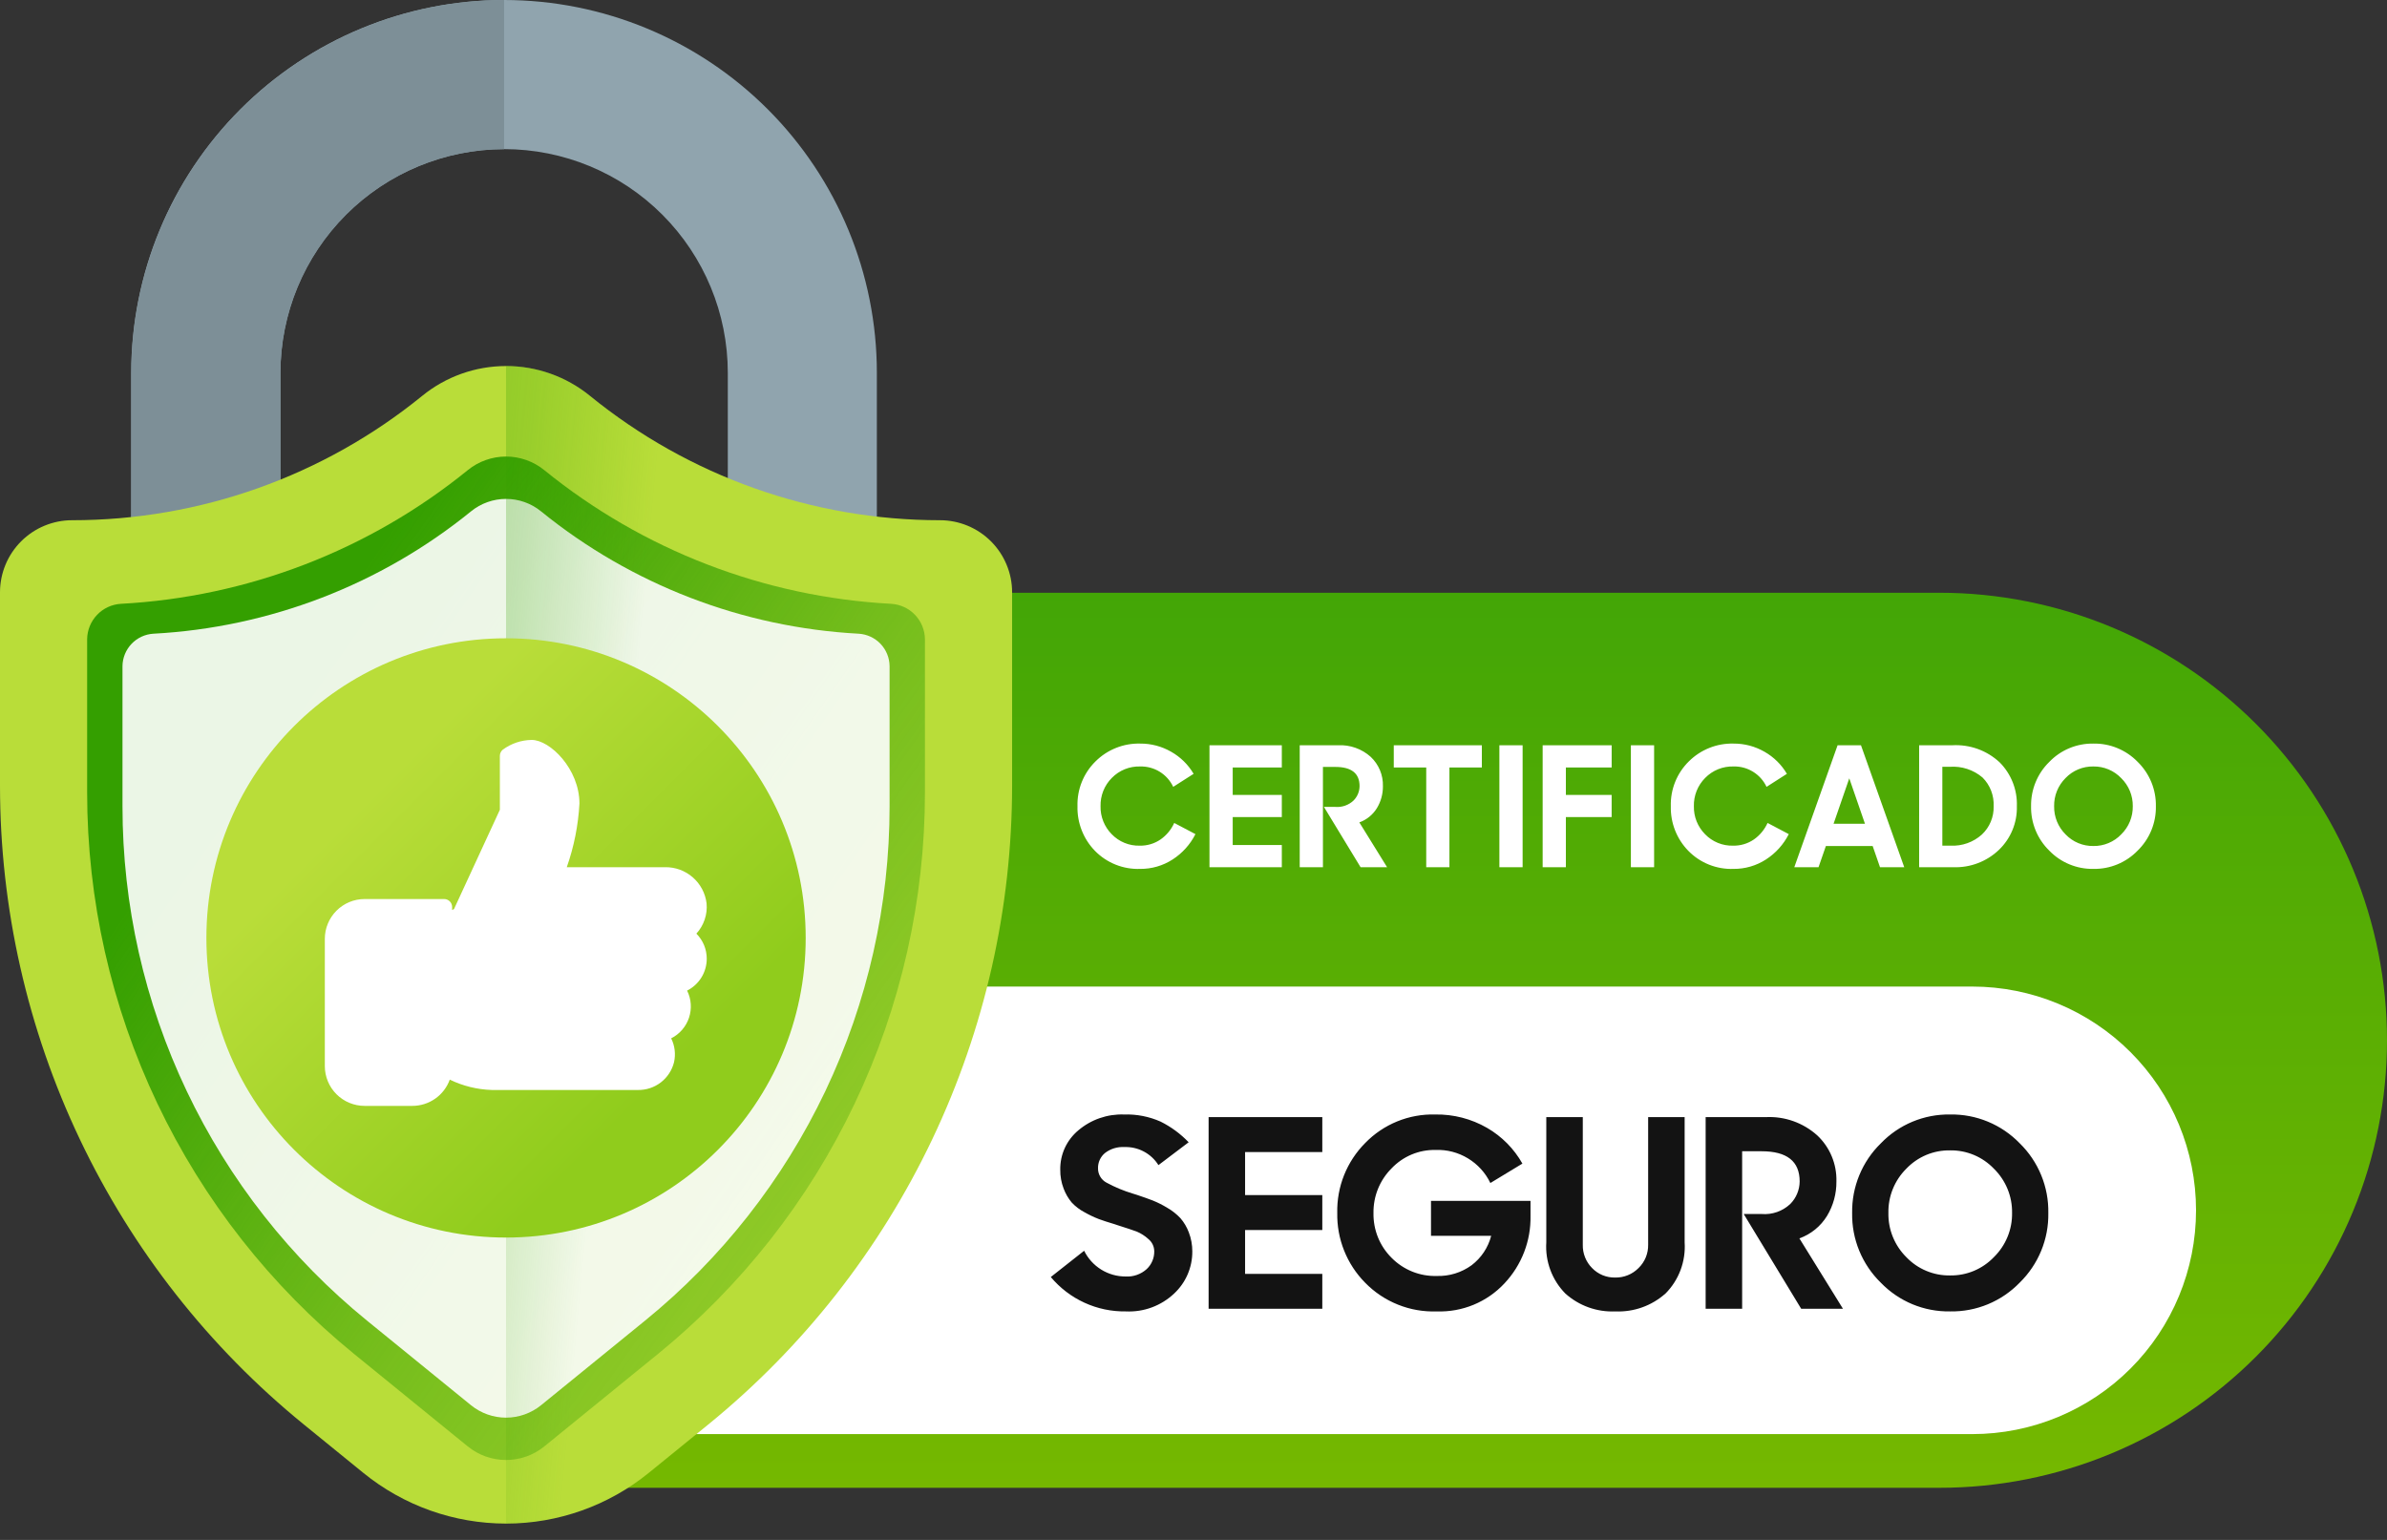 <svg xmlns="http://www.w3.org/2000/svg" width="124" height="80" viewBox="0 0 124 80" fill="none"><rect x="0" y="0" width="124" height="80" fill="#333333" stroke="none"/><path d="M26.04 30.794H100.75C103.803 30.794 106.827 31.395 109.647 32.563C112.468 33.732 115.031 35.444 117.19 37.603C119.349 39.762 121.062 42.325 122.23 45.146C123.399 47.967 124 50.99 124 54.044C124 57.097 123.399 60.12 122.23 62.941C121.062 65.762 119.349 68.325 117.19 70.484C115.031 72.643 112.468 74.355 109.647 75.524C106.827 76.692 103.803 77.293 100.75 77.293H26.04V30.794Z" fill="url(#paint0_linear_107_2019)"></path><path d="M27.9 51.253H102.455C105.538 51.253 108.495 52.478 110.675 54.658C112.856 56.838 114.08 59.795 114.08 62.878C114.08 65.962 112.856 68.918 110.675 71.099C108.495 73.279 105.538 74.503 102.455 74.503H27.9V51.253Z" fill="white"></path><path d="M58.488 68.129C57.746 68.141 57.01 67.987 56.335 67.677C55.66 67.368 55.063 66.912 54.587 66.343L56.319 64.978C56.517 65.381 56.824 65.719 57.205 65.956C57.586 66.192 58.026 66.317 58.474 66.315C58.672 66.327 58.871 66.299 59.058 66.233C59.245 66.168 59.418 66.066 59.566 65.933C59.693 65.815 59.794 65.671 59.862 65.51C59.931 65.35 59.964 65.177 59.961 65.003C59.96 64.88 59.931 64.758 59.877 64.647C59.823 64.536 59.744 64.439 59.647 64.362C59.471 64.201 59.268 64.072 59.047 63.98C58.856 63.909 58.529 63.8 58.065 63.653C58.011 63.632 57.957 63.614 57.901 63.598C57.565 63.498 57.292 63.41 57.083 63.332C56.827 63.233 56.578 63.114 56.339 62.978C56.089 62.847 55.863 62.675 55.671 62.469C55.493 62.255 55.353 62.013 55.255 61.753C55.133 61.436 55.073 61.1 55.078 60.761C55.073 60.372 55.154 59.987 55.317 59.634C55.48 59.282 55.72 58.97 56.019 58.721C56.68 58.161 57.526 57.868 58.392 57.899C59.047 57.878 59.697 58.005 60.295 58.271C60.837 58.542 61.329 58.904 61.748 59.342L60.179 60.529C59.992 60.23 59.729 59.987 59.417 59.822C59.105 59.657 58.756 59.578 58.404 59.591C58.043 59.57 57.687 59.68 57.401 59.901C57.285 59.997 57.191 60.119 57.129 60.256C57.066 60.394 57.036 60.544 57.04 60.696C57.037 60.848 57.078 60.999 57.156 61.13C57.234 61.262 57.347 61.369 57.483 61.44C57.914 61.675 58.369 61.864 58.84 62.006C58.914 62.025 58.987 62.047 59.058 62.074C59.386 62.183 59.661 62.281 59.883 62.367C60.146 62.473 60.399 62.601 60.641 62.749C60.893 62.894 61.123 63.075 61.323 63.288C61.51 63.505 61.657 63.755 61.757 64.024C61.879 64.341 61.94 64.678 61.938 65.017C61.94 65.426 61.857 65.831 61.695 66.207C61.533 66.582 61.295 66.92 60.996 67.199C60.662 67.515 60.268 67.76 59.837 67.92C59.406 68.08 58.947 68.151 58.488 68.129ZM62.785 67.993V58.036H68.691V59.85H64.68V62.087H68.691V63.901H64.68V66.179H68.691V67.993H62.785ZM74.638 68.129C73.947 68.154 73.259 68.034 72.618 67.776C71.977 67.519 71.396 67.131 70.914 66.636C70.443 66.159 70.073 65.593 69.825 64.971C69.576 64.349 69.455 63.684 69.468 63.014C69.453 62.342 69.573 61.673 69.823 61.048C70.073 60.424 70.446 59.856 70.921 59.379C71.391 58.895 71.957 58.513 72.583 58.258C73.209 58.003 73.88 57.881 74.556 57.899C75.501 57.882 76.433 58.123 77.252 58.595C78.018 59.038 78.651 59.679 79.086 60.45L77.422 61.459C77.166 60.926 76.759 60.48 76.252 60.175C75.746 59.869 75.161 59.718 74.57 59.741C74.143 59.733 73.72 59.815 73.326 59.98C72.933 60.146 72.578 60.392 72.285 60.702C71.983 61.005 71.744 61.366 71.583 61.764C71.423 62.161 71.344 62.586 71.35 63.014C71.341 63.445 71.419 63.873 71.579 64.273C71.74 64.673 71.98 65.036 72.285 65.34C72.591 65.652 72.958 65.897 73.364 66.061C73.769 66.224 74.204 66.301 74.641 66.288C75.288 66.308 75.924 66.111 76.448 65.73C76.949 65.349 77.307 64.811 77.464 64.202H74.338V62.387H79.507V63.151C79.536 64.459 79.048 65.725 78.15 66.677C77.702 67.156 77.157 67.533 76.551 67.784C75.945 68.034 75.293 68.152 74.638 68.129ZM86.518 67.199C85.805 67.837 84.87 68.171 83.914 68.129C82.96 68.172 82.026 67.838 81.316 67.199C80.973 66.851 80.707 66.433 80.537 65.975C80.367 65.517 80.295 65.028 80.327 64.54V58.036H82.223V64.665C82.217 64.889 82.257 65.113 82.341 65.321C82.424 65.53 82.549 65.72 82.708 65.879C82.862 66.038 83.048 66.164 83.253 66.249C83.459 66.333 83.679 66.374 83.901 66.37C84.128 66.375 84.353 66.333 84.563 66.248C84.773 66.163 84.963 66.035 85.122 65.874C85.283 65.717 85.409 65.529 85.495 65.322C85.58 65.114 85.622 64.891 85.618 64.667V58.036H87.514V64.542C87.546 65.031 87.473 65.52 87.302 65.979C87.13 66.437 86.863 66.854 86.518 67.202V67.199ZM88.605 67.993V58.036H91.729C92.71 57.986 93.671 58.327 94.402 58.984C94.728 59.29 94.985 59.661 95.156 60.074C95.328 60.486 95.41 60.931 95.398 61.377C95.405 62.007 95.237 62.625 94.913 63.164C94.581 63.707 94.074 64.12 93.475 64.335L95.739 67.993H93.569L90.582 63.069H91.512C91.784 63.091 92.057 63.056 92.314 62.966C92.572 62.875 92.807 62.731 93.005 62.544C93.312 62.233 93.486 61.814 93.489 61.377C93.489 60.332 92.83 59.809 91.512 59.809H90.501V67.993H88.605ZM101.304 68.129C100.633 68.14 99.968 68.014 99.348 67.757C98.729 67.5 98.169 67.118 97.703 66.636C97.221 66.165 96.841 65.601 96.585 64.979C96.329 64.356 96.203 63.688 96.215 63.014C96.205 62.342 96.331 61.675 96.587 61.054C96.843 60.432 97.222 59.87 97.703 59.4C98.168 58.916 98.727 58.532 99.347 58.274C99.967 58.016 100.633 57.888 101.304 57.899C101.977 57.887 102.645 58.014 103.266 58.271C103.888 58.528 104.45 58.91 104.918 59.393C105.4 59.863 105.78 60.427 106.036 61.05C106.292 61.673 106.418 62.341 106.406 63.014C106.418 63.688 106.292 64.356 106.036 64.979C105.78 65.601 105.4 66.165 104.918 66.636C104.45 67.119 103.888 67.501 103.266 67.758C102.645 68.015 101.977 68.141 101.304 68.129ZM99.033 65.313C99.326 65.619 99.678 65.861 100.069 66.024C100.46 66.187 100.88 66.268 101.304 66.261C101.729 66.267 102.151 66.186 102.543 66.022C102.935 65.857 103.288 65.614 103.582 65.306C103.886 65.007 104.126 64.65 104.288 64.255C104.45 63.861 104.53 63.438 104.523 63.012C104.53 62.586 104.45 62.163 104.288 61.768C104.126 61.374 103.886 61.017 103.582 60.718C103.288 60.41 102.935 60.166 102.543 60.002C102.151 59.838 101.729 59.756 101.304 59.763C100.88 59.756 100.46 59.836 100.069 59.999C99.678 60.163 99.326 60.405 99.033 60.711C98.729 61.012 98.49 61.371 98.329 61.767C98.168 62.163 98.09 62.587 98.099 63.014C98.091 63.441 98.169 63.864 98.33 64.259C98.491 64.654 98.73 65.013 99.033 65.313Z" fill="#131313"></path><path d="M59.228 45.14C58.793 45.156 58.359 45.081 57.955 44.919C57.551 44.758 57.185 44.514 56.88 44.202C56.582 43.896 56.348 43.533 56.193 43.135C56.037 42.737 55.962 42.312 55.973 41.885C55.96 41.453 56.037 41.023 56.198 40.622C56.36 40.221 56.602 39.857 56.911 39.554C57.214 39.252 57.576 39.014 57.975 38.855C58.373 38.696 58.8 38.619 59.228 38.63C59.794 38.626 60.35 38.772 60.84 39.055C61.323 39.328 61.725 39.723 62.006 40.201L60.946 40.878C60.793 40.554 60.55 40.281 60.245 40.093C59.94 39.905 59.586 39.81 59.228 39.819C58.955 39.811 58.684 39.86 58.43 39.962C58.177 40.065 57.948 40.218 57.757 40.414C57.565 40.606 57.414 40.836 57.313 41.089C57.213 41.342 57.164 41.613 57.171 41.885C57.165 42.154 57.214 42.421 57.314 42.671C57.414 42.921 57.563 43.148 57.753 43.339C57.94 43.533 58.165 43.686 58.415 43.788C58.664 43.891 58.932 43.94 59.202 43.933C59.589 43.942 59.968 43.83 60.287 43.612C60.597 43.395 60.843 43.098 60.999 42.753L62.101 43.334C61.83 43.87 61.421 44.324 60.916 44.65C60.414 44.975 59.827 45.146 59.228 45.14ZM62.83 45.053V38.717H66.588V39.871H64.037V41.297H66.588V42.449H64.037V43.899H66.588V45.053H62.83ZM67.518 45.053V38.717H69.505C70.13 38.685 70.742 38.902 71.207 39.32C71.414 39.515 71.577 39.751 71.687 40.014C71.796 40.276 71.848 40.559 71.84 40.843C71.844 41.244 71.737 41.637 71.53 41.98C71.319 42.325 70.996 42.588 70.615 42.724L72.057 45.053H70.68L68.776 41.92H69.367C69.54 41.934 69.714 41.912 69.877 41.854C70.041 41.796 70.191 41.705 70.317 41.585C70.513 41.387 70.624 41.12 70.627 40.841C70.627 40.176 70.207 39.843 69.368 39.843H68.724V45.053H67.518ZM74.09 45.053V39.871H72.404V38.717H76.979V39.871H75.295V45.053H74.09ZM77.89 45.053V38.717H79.097V45.053H77.89ZM80.138 45.053V38.717H83.723V39.871H81.344V41.297H83.722V42.449H81.344V45.053H80.138ZM84.721 45.053V38.717H85.928V45.053H84.721ZM90.053 45.14C89.618 45.156 89.185 45.081 88.78 44.919C88.376 44.758 88.01 44.514 87.705 44.202C87.407 43.896 87.172 43.534 87.016 43.136C86.86 42.738 86.785 42.312 86.796 41.885C86.783 41.453 86.86 41.023 87.021 40.622C87.182 40.221 87.425 39.857 87.733 39.554C88.037 39.252 88.399 39.014 88.797 38.855C89.196 38.696 89.622 38.619 90.051 38.63C90.617 38.626 91.173 38.772 91.663 39.055C92.144 39.328 92.546 39.724 92.826 40.201L91.769 40.878C91.617 40.554 91.373 40.281 91.068 40.093C90.763 39.905 90.409 39.809 90.051 39.819C89.778 39.811 89.506 39.86 89.253 39.962C89 40.065 88.771 40.218 88.58 40.414C88.388 40.606 88.237 40.836 88.136 41.089C88.035 41.342 87.987 41.613 87.994 41.885C87.988 42.154 88.036 42.421 88.136 42.671C88.236 42.921 88.386 43.148 88.575 43.339C88.763 43.533 88.988 43.686 89.238 43.788C89.487 43.891 89.755 43.94 90.025 43.933C90.411 43.942 90.791 43.83 91.11 43.612C91.42 43.395 91.665 43.098 91.822 42.753L92.924 43.334C92.653 43.87 92.244 44.324 91.739 44.65C91.237 44.975 90.65 45.146 90.051 45.14H90.053ZM93.21 45.053L95.459 38.717H96.674L98.922 45.053H97.663L97.281 43.951H94.851L94.469 45.053H93.21ZM96.066 40.435L95.25 42.796H96.882L96.066 40.435ZM99.696 45.053V38.717H101.423C101.871 38.692 102.32 38.758 102.742 38.91C103.164 39.063 103.551 39.3 103.879 39.606C104.176 39.905 104.408 40.261 104.562 40.653C104.716 41.045 104.787 41.464 104.772 41.885C104.783 42.306 104.707 42.726 104.546 43.116C104.386 43.506 104.146 43.858 103.842 44.15C103.528 44.451 103.156 44.686 102.749 44.841C102.343 44.996 101.909 45.068 101.474 45.053H99.696ZM101.283 39.836H100.901V43.933H101.335C101.929 43.961 102.511 43.754 102.954 43.356C103.154 43.169 103.313 42.94 103.418 42.687C103.524 42.433 103.574 42.16 103.566 41.885C103.579 41.609 103.534 41.334 103.435 41.077C103.336 40.82 103.184 40.587 102.988 40.392C102.515 39.99 101.902 39.791 101.283 39.836ZM108.748 45.14C108.321 45.147 107.896 45.067 107.502 44.903C107.107 44.74 106.75 44.497 106.454 44.189C106.148 43.89 105.906 43.531 105.744 43.135C105.582 42.738 105.502 42.313 105.51 41.885C105.503 41.458 105.583 41.033 105.745 40.638C105.907 40.242 106.148 39.884 106.454 39.585C106.75 39.276 107.106 39.032 107.501 38.868C107.896 38.704 108.32 38.623 108.748 38.63C109.176 38.622 109.601 38.703 109.996 38.866C110.392 39.03 110.75 39.273 111.048 39.58C111.354 39.88 111.596 40.239 111.759 40.635C111.921 41.031 112.001 41.457 111.994 41.885C112.001 42.313 111.921 42.739 111.759 43.135C111.596 43.531 111.354 43.89 111.048 44.189C110.75 44.497 110.392 44.74 109.996 44.904C109.601 45.067 109.176 45.148 108.748 45.14ZM107.302 43.347C107.489 43.542 107.713 43.697 107.962 43.8C108.211 43.904 108.478 43.955 108.748 43.951C109.018 43.955 109.286 43.903 109.536 43.798C109.785 43.694 110.011 43.539 110.197 43.343C110.39 43.153 110.542 42.926 110.645 42.675C110.747 42.425 110.798 42.156 110.794 41.885C110.798 41.614 110.747 41.345 110.644 41.094C110.541 40.844 110.388 40.617 110.195 40.427C110.008 40.231 109.783 40.076 109.533 39.971C109.284 39.867 109.016 39.815 108.745 39.819C108.476 39.814 108.208 39.866 107.959 39.969C107.711 40.073 107.486 40.227 107.3 40.422C107.108 40.613 106.956 40.842 106.854 41.093C106.752 41.344 106.703 41.614 106.708 41.885C106.703 42.156 106.753 42.426 106.855 42.677C106.957 42.928 107.11 43.157 107.302 43.347Z" fill="white"></path><path d="M41.681 33.894C41.172 33.894 40.669 33.794 40.198 33.6C39.728 33.405 39.301 33.12 38.941 32.76C38.581 32.4 38.296 31.973 38.102 31.503C37.907 31.033 37.807 30.529 37.808 30.02V19.368C37.808 16.286 36.583 13.33 34.404 11.15C32.225 8.971 29.269 7.747 26.187 7.747C23.105 7.747 20.149 8.971 17.97 11.15C15.791 13.33 14.566 16.286 14.566 19.368V30.02C14.566 31.047 14.158 32.033 13.431 32.76C12.705 33.486 11.719 33.895 10.691 33.895C9.664 33.895 8.678 33.486 7.951 32.76C7.225 32.033 6.816 31.047 6.816 30.02V19.368C6.816 14.231 8.857 9.305 12.489 5.673C16.121 2.041 21.047 0 26.184 0C31.32 0 36.247 2.041 39.879 5.673C43.511 9.305 45.551 14.231 45.551 19.368V30.02C45.552 30.528 45.452 31.032 45.258 31.502C45.064 31.972 44.779 32.399 44.419 32.759C44.06 33.118 43.633 33.404 43.163 33.599C42.693 33.793 42.19 33.894 41.681 33.894Z" fill="#90A4AE"></path><path d="M26.188 0C21.053 0.006 16.13 2.048 12.499 5.679C8.868 9.31 6.826 14.233 6.82 19.368V27.118H14.57V19.368C14.575 16.288 15.8 13.335 17.978 11.158C20.156 8.98 23.108 7.755 26.188 7.75V0Z" fill="#7D8F97"></path><path d="M48.831 27.026C42.206 27.026 35.785 24.744 30.646 20.564C29.415 19.562 27.877 19.016 26.29 19.016C24.703 19.016 23.165 19.562 21.934 20.564C16.794 24.745 10.371 27.027 3.745 27.026C2.752 27.026 1.799 27.421 1.097 28.123C0.749 28.471 0.473 28.884 0.285 29.338C0.097 29.793 0 30.28 0 30.771V40.81C0 47.169 1.418 53.448 4.149 59.191C6.88 64.933 10.856 69.995 15.789 74.008L18.872 76.516C20.968 78.221 23.587 79.152 26.288 79.152C28.99 79.152 31.609 78.221 33.704 76.516L36.788 74.008C41.721 69.994 45.697 64.932 48.428 59.189C51.16 53.446 52.577 47.167 52.577 40.807V30.771C52.577 30.279 52.48 29.792 52.291 29.338C52.103 28.883 51.827 28.47 51.479 28.123C51.131 27.775 50.718 27.499 50.264 27.311C49.809 27.123 49.322 27.026 48.831 27.026Z" fill="#B9DD39"></path><path d="M26.288 75.849C25.564 75.848 24.861 75.599 24.299 75.142L18.402 70.345C14.067 66.818 10.572 62.369 8.172 57.322C5.772 52.276 4.527 46.758 4.527 41.169V33.203C4.534 32.733 4.718 32.283 5.043 31.942C5.367 31.602 5.808 31.398 6.277 31.369C12.867 31.016 19.176 28.585 24.299 24.425C24.861 23.968 25.563 23.718 26.288 23.718C27.012 23.718 27.714 23.968 28.276 24.425C33.4 28.585 39.708 31.016 46.298 31.369C46.768 31.398 47.209 31.602 47.533 31.942C47.858 32.283 48.042 32.733 48.049 33.203V41.169C48.049 46.757 46.803 52.275 44.403 57.322C42.003 62.369 38.509 66.817 34.174 70.344L28.276 75.142C27.714 75.598 27.012 75.848 26.288 75.849Z" fill="url(#paint1_linear_107_2019)"></path><path opacity="0.9" d="M26.288 73.649C25.624 73.648 24.982 73.42 24.467 73.002L19.067 68.609C15.098 65.38 11.898 61.307 9.701 56.686C7.503 52.065 6.363 47.012 6.363 41.896V34.601C6.369 34.171 6.538 33.759 6.835 33.447C7.132 33.136 7.536 32.948 7.966 32.922C13.999 32.599 19.776 30.375 24.467 26.567C24.981 26.148 25.624 25.919 26.288 25.919C26.951 25.919 27.594 26.148 28.108 26.567C32.8 30.375 38.576 32.6 44.61 32.922C45.039 32.949 45.443 33.136 45.741 33.447C46.038 33.759 46.206 34.171 46.212 34.601V41.895C46.213 47.012 45.072 52.064 42.875 56.685C40.677 61.306 37.478 65.379 33.509 68.608L28.109 73.001C27.594 73.419 26.951 73.648 26.288 73.649Z" fill="url(#paint2_linear_107_2019)"></path><path d="M52.576 30.771C52.576 30.279 52.479 29.792 52.291 29.337C52.103 28.883 51.827 28.47 51.479 28.122C51.131 27.775 50.718 27.499 50.264 27.311C49.809 27.122 49.322 27.026 48.831 27.026C42.206 27.026 35.783 24.744 30.644 20.564C29.414 19.561 27.875 19.014 26.288 19.014V79.154C28.99 79.156 31.609 78.225 33.704 76.519L36.787 74.01C41.72 69.997 45.697 64.934 48.428 59.191C51.159 53.448 52.576 47.169 52.576 40.81C52.576 36.955 52.576 33.334 52.576 30.771Z" fill="url(#paint3_linear_107_2019)"></path><path d="M26.288 64.292C34.885 64.292 41.854 57.323 41.854 48.726C41.854 40.129 34.885 33.16 26.288 33.16C17.691 33.16 10.722 40.129 10.722 48.726C10.722 57.323 17.691 64.292 26.288 64.292Z" fill="url(#paint4_linear_107_2019)"></path><path d="M36.714 49.806C36.714 49.564 36.667 49.325 36.575 49.101C36.482 48.878 36.347 48.675 36.176 48.504C36.369 48.292 36.516 48.043 36.607 47.771C36.699 47.499 36.732 47.211 36.705 46.926C36.64 46.403 36.384 45.922 35.986 45.576C35.588 45.23 35.076 45.043 34.549 45.052H29.443C29.818 43.987 30.039 42.873 30.101 41.746C30.101 39.953 28.577 38.44 27.62 38.44C27.081 38.448 26.557 38.623 26.123 38.943C26.074 38.982 26.035 39.031 26.008 39.087C25.981 39.143 25.967 39.204 25.967 39.266V42.069L23.585 47.227L23.487 47.277V47.119C23.487 47.009 23.443 46.904 23.366 46.827C23.288 46.75 23.183 46.706 23.074 46.706H18.941C18.392 46.706 17.867 46.924 17.48 47.312C17.092 47.7 16.874 48.225 16.874 48.773V55.386C16.875 55.934 17.092 56.459 17.48 56.847C17.867 57.234 18.393 57.452 18.941 57.452H21.421C21.845 57.452 22.26 57.321 22.608 57.077C22.956 56.833 23.22 56.488 23.365 56.088C24.049 56.42 24.795 56.603 25.554 56.626H33.142C33.572 56.632 33.99 56.493 34.33 56.231C34.67 55.969 34.912 55.599 35.015 55.183C35.109 54.764 35.057 54.327 34.866 53.943C35.304 53.723 35.637 53.338 35.792 52.873C35.947 52.409 35.912 51.901 35.694 51.463C36.001 51.308 36.259 51.071 36.439 50.779C36.619 50.486 36.714 50.15 36.714 49.806ZM34.971 50.826C34.892 50.835 34.818 50.866 34.757 50.916C34.696 50.965 34.65 51.032 34.626 51.106C34.601 51.181 34.598 51.261 34.617 51.338C34.636 51.414 34.677 51.483 34.734 51.538C34.878 51.671 34.98 51.844 35.029 52.034C35.078 52.225 35.07 52.425 35.008 52.611C34.946 52.798 34.832 52.962 34.678 53.085C34.525 53.209 34.34 53.285 34.145 53.306C34.066 53.315 33.992 53.346 33.931 53.396C33.87 53.446 33.825 53.512 33.8 53.586C33.775 53.661 33.772 53.742 33.791 53.818C33.81 53.894 33.851 53.964 33.908 54.018C34.041 54.141 34.139 54.297 34.192 54.47C34.244 54.644 34.25 54.828 34.208 55.004C34.146 55.237 34.007 55.443 33.814 55.587C33.62 55.732 33.384 55.807 33.142 55.8H25.554C24.883 55.8 21.291 51.522 24.086 47.903C24.17 47.861 24.237 47.792 24.276 47.707L26.756 42.333C26.781 42.279 26.794 42.219 26.794 42.16V39.49C27.047 39.348 27.331 39.271 27.62 39.266C28.074 39.266 29.274 40.392 29.274 41.746C29.179 42.969 28.91 44.172 28.475 45.319C28.451 45.381 28.443 45.449 28.452 45.515C28.46 45.581 28.484 45.644 28.522 45.699C28.56 45.754 28.611 45.799 28.67 45.83C28.729 45.861 28.794 45.877 28.861 45.877H34.55C34.871 45.867 35.185 45.976 35.431 46.184C35.677 46.391 35.837 46.682 35.882 47C35.903 47.231 35.86 47.463 35.756 47.67C35.652 47.877 35.492 48.05 35.294 48.17C35.231 48.209 35.181 48.263 35.146 48.328C35.112 48.393 35.095 48.465 35.098 48.538C35.101 48.611 35.123 48.683 35.162 48.744C35.202 48.806 35.257 48.856 35.322 48.89C35.52 48.989 35.68 49.15 35.779 49.348C35.879 49.546 35.911 49.77 35.871 49.988C35.832 50.206 35.723 50.406 35.56 50.556C35.398 50.707 35.191 50.801 34.971 50.824L34.971 50.826Z" fill="white"></path><path d="M23.172 47.946L24.489 46.603L26.66 42.108V39.086C26.66 39.086 28.209 39.163 28.752 39.706C29.189 40.266 29.529 40.894 29.759 41.566L29.217 44.743L28.752 45.751H35.107L36.114 46.603V47.947L35.417 48.696L36.114 49.703V50.401L35.107 51.176L35.417 52.106L35.107 53.036L34.41 53.656V55.516L32.395 56.291L23.715 55.826L23.172 54.198V47.946Z" fill="white"></path><path d="M23.074 47.533C22.964 47.533 22.859 47.576 22.782 47.654C22.704 47.731 22.66 47.837 22.66 47.946V55.386C22.658 55.442 22.667 55.497 22.687 55.549C22.707 55.601 22.737 55.649 22.776 55.689C22.814 55.729 22.86 55.761 22.912 55.783C22.963 55.805 23.018 55.816 23.074 55.816C23.129 55.816 23.184 55.805 23.236 55.783C23.287 55.761 23.333 55.729 23.372 55.689C23.41 55.649 23.44 55.601 23.46 55.549C23.48 55.497 23.489 55.442 23.487 55.386V47.946C23.487 47.837 23.443 47.732 23.366 47.654C23.289 47.577 23.184 47.533 23.074 47.533Z" fill="white"></path><defs><linearGradient id="paint0_linear_107_2019" x1="75.02" y1="30.794" x2="75.02" y2="77.293" gradientUnits="userSpaceOnUse"><stop stop-color="#43A606"></stop><stop offset="1" stop-color="#75B800"></stop></linearGradient><linearGradient id="paint1_linear_107_2019" x1="55.883" y1="74.181" x2="10.059" y2="42.273" gradientUnits="userSpaceOnUse"><stop stop-color="#349F00" stop-opacity="0"></stop><stop offset="0.243" stop-color="#349F00" stop-opacity="0.251"></stop><stop offset="0.576" stop-color="#349F00" stop-opacity="0.51"></stop><stop offset="0.84" stop-color="#349F00" stop-opacity="0.812"></stop><stop offset="1" stop-color="#349F00"></stop></linearGradient><linearGradient id="paint2_linear_107_2019" x1="18.517" y1="37.279" x2="38.672" y2="51.295" gradientUnits="userSpaceOnUse"><stop stop-color="white"></stop><stop offset="1" stop-color="white"></stop></linearGradient><linearGradient id="paint3_linear_107_2019" x1="31.756" y1="50.106" x2="-5.722" y2="46.668" gradientUnits="userSpaceOnUse"><stop stop-color="#349F00" stop-opacity="0"></stop><stop offset="0.173" stop-color="#349F00" stop-opacity="0.231"></stop><stop offset="0.454" stop-color="#349F00" stop-opacity="0.49"></stop><stop offset="0.696" stop-color="#349F00" stop-opacity="0.741"></stop><stop offset="0.885" stop-color="#349F00" stop-opacity="0.91"></stop><stop offset="1" stop-color="#349F00"></stop></linearGradient><linearGradient id="paint4_linear_107_2019" x1="19.034" y1="41.472" x2="34.04" y2="56.478" gradientUnits="userSpaceOnUse"><stop stop-color="#B9DD39"></stop><stop offset="1" stop-color="#90CC1C"></stop></linearGradient></defs></svg>